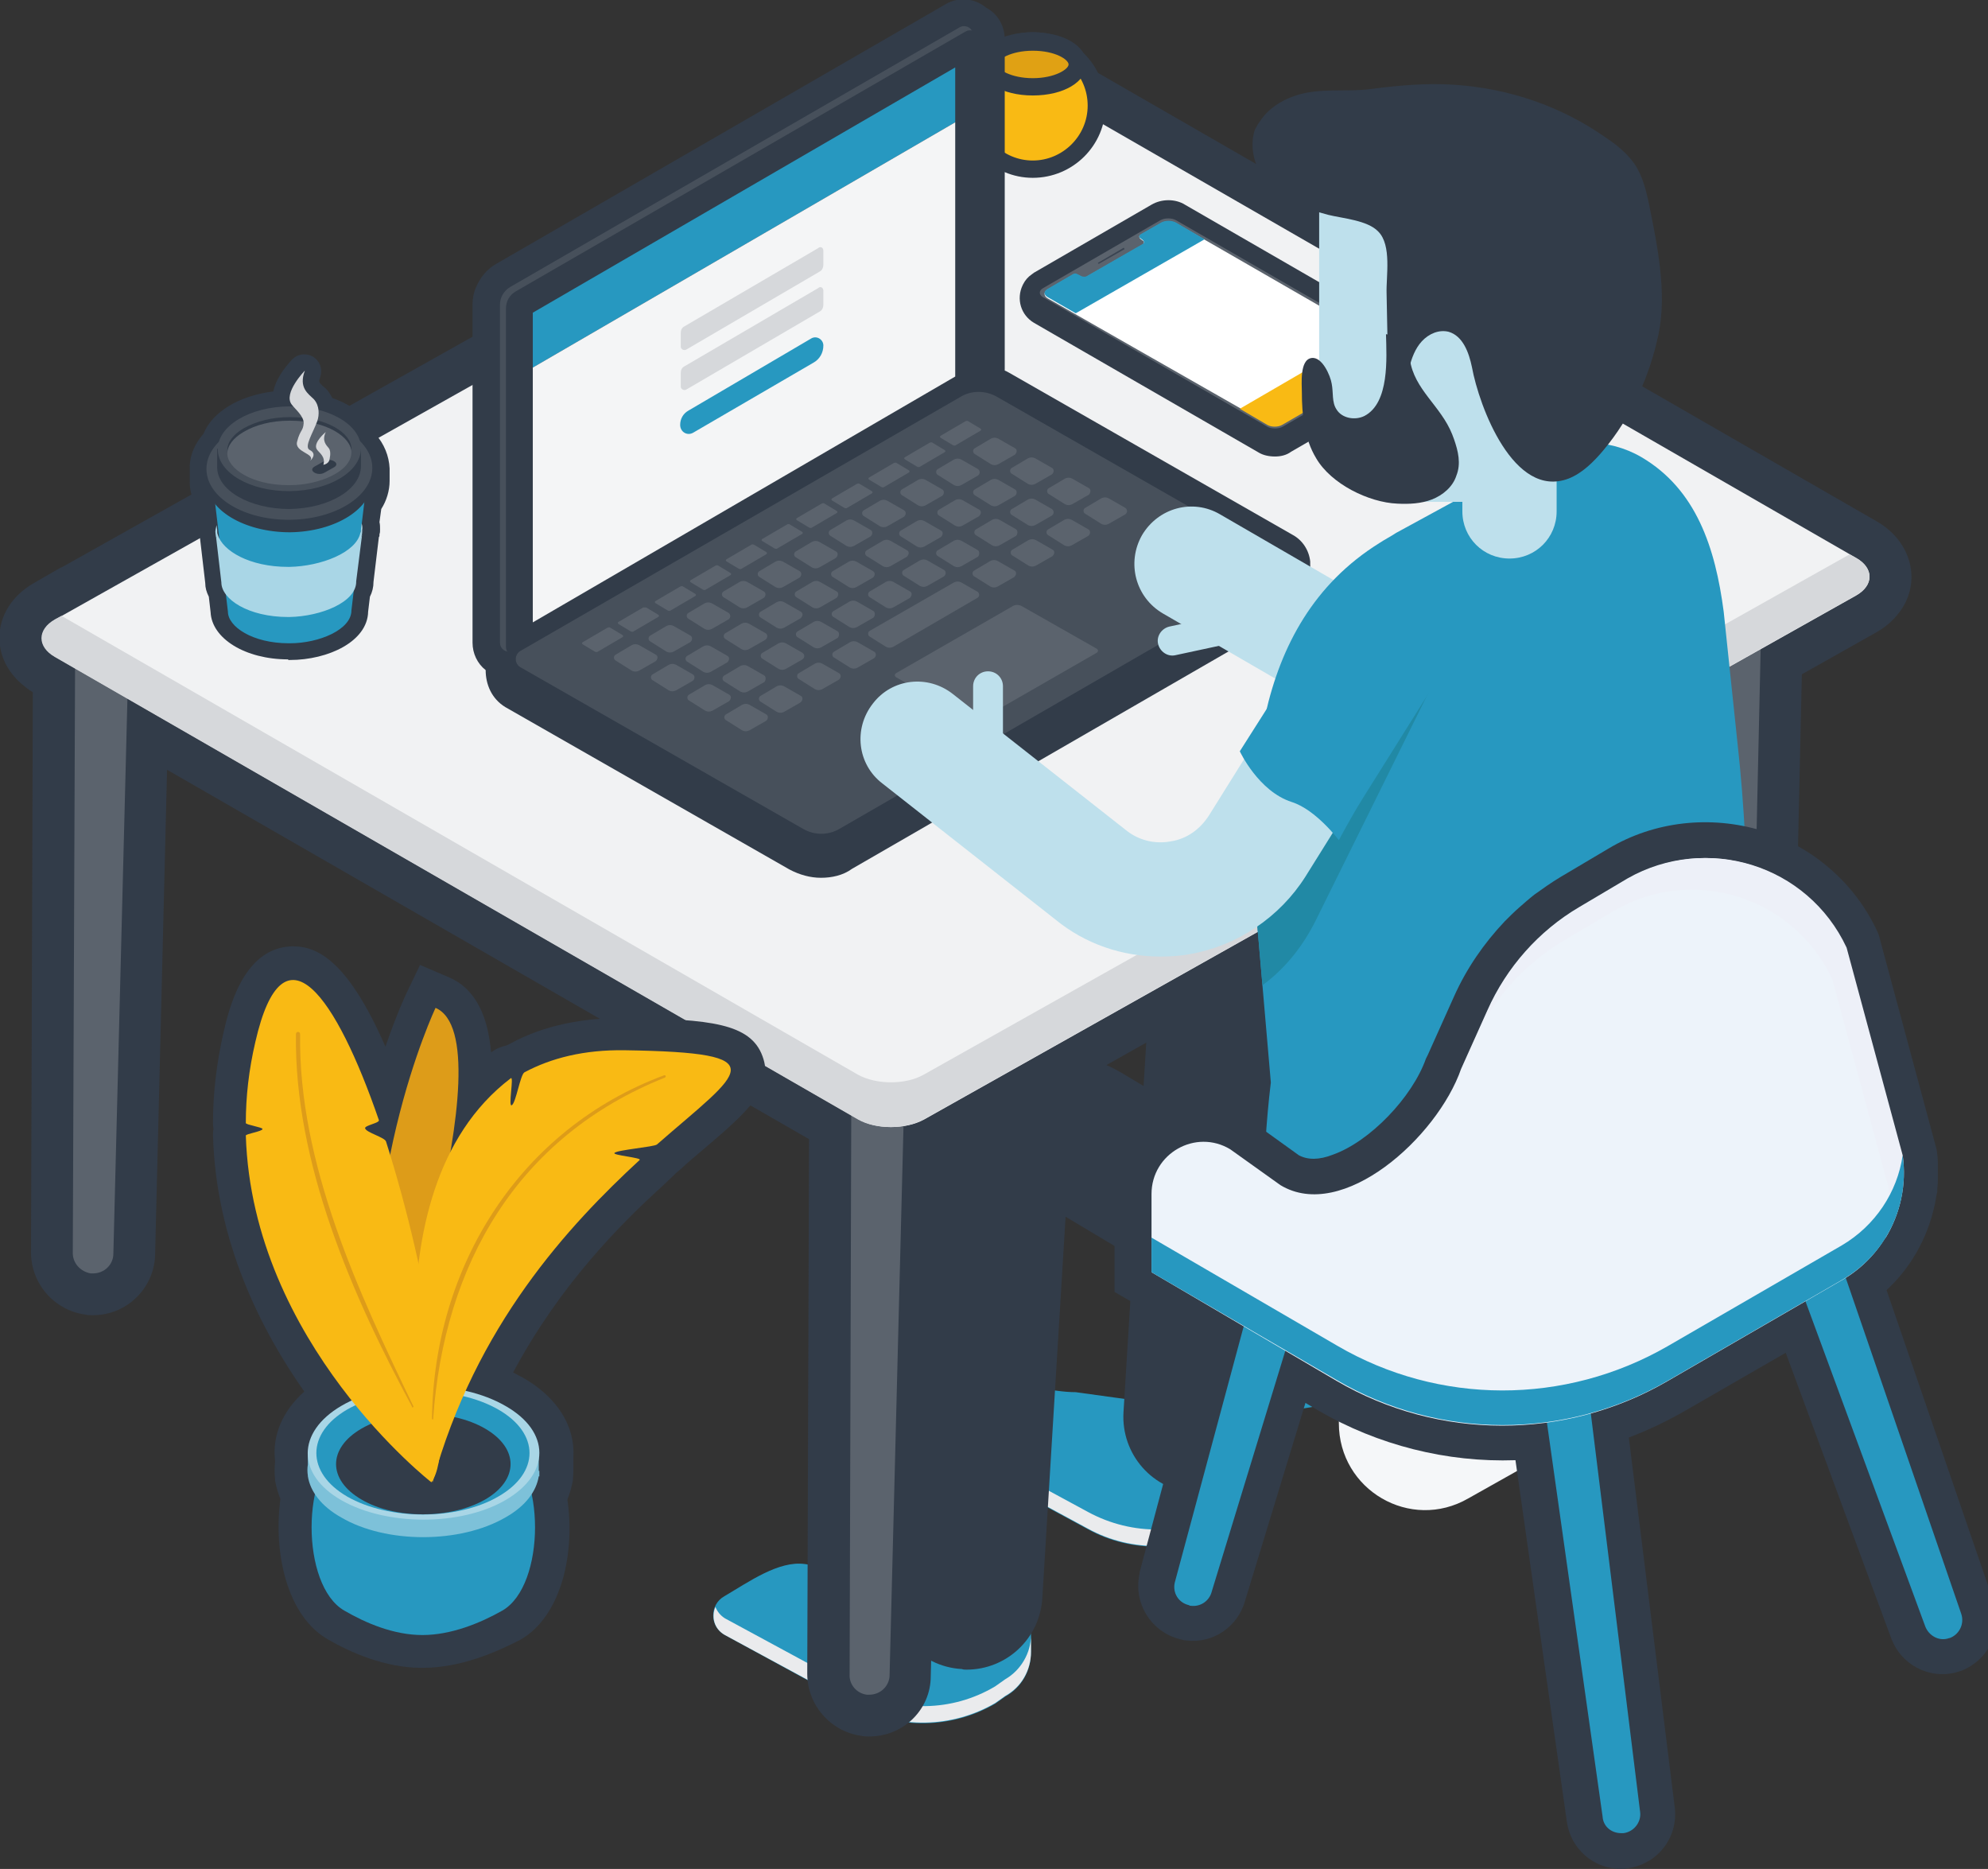 <?xml version="1.0" encoding="utf-8"?>
<!-- Generator: Adobe Illustrator 23.0.3, SVG Export Plug-In . SVG Version: 6.00 Build 0)  -->
<svg version="1.1" id="Layer_1" xmlns="http://www.w3.org/2000/svg" xmlns:xlink="http://www.w3.org/1999/xlink" x="0px" y="0px"
	 viewBox="0 0 333.2 313.2" style="enable-background:new 0 0 333.2 313.2;" xml:space="preserve">
<rect x="0" y="0" width="333.2" height="313.2" fill="#333333" stroke="none"/>
<style type="text/css">
	.st0{fill:#2798C0;}
	.st1{fill:#EAEBED;}
	.st2{fill:#323C49;}
	.st3{fill:#5B636D;}
	.st4{fill:#F1F2F3;}
	.st5{fill:#D6D8DB;}
	.st6{fill:#47505B;}
	.st7{fill:#A9D6E6;}
	.st8{fill:#FFFFFF;}
	.st9{fill:#3A4452;}
	.st10{fill:#F9BA14;}
	.st11{fill:#E0A114;}
	.st12{fill:#F4F5F6;}
	.st13{fill:#BEE0EC;}
	.st14{fill:#F5F7F9;}
	.st15{fill:#2189A5;}
	.st16{fill:#EDF3FA;}
	.st17{fill:#EDF0F8;}
	.st18{fill:#DD9C19;}
	.st19{fill:#7DC1D9;}
</style>
<g>
	<g>
		<g>
			<g id="XMLID_3136_">
				<g>
					<path class="st0" d="M211.9,234.9v12.4c0,3.1-1.6,5.9-4.3,7.4l-1.7,1.2c-7.2,4.2-16.2,4.4-23.5,0.4l-21.8-11.8
						c-2.6-1.4-2.6-5.1-0.1-6.5l0,0c4.1-2.4,9.1-6,13.5-5.4c2.1,0.3,4.2,0.7,6.3,0.7l10.1,1.4L211.9,234.9z"/>
				</g>
			</g>
			<g id="XMLID_3135_">
				<g>
					<path class="st1" d="M160.6,241.6l21.8,11.8c7.4,4,16.3,3.9,23.5-0.4l1.7-1.2c2.6-1.5,4.3-4.4,4.3-7.4v2.8
						c0,3.1-1.6,5.9-4.3,7.4l-1.7,1.2c-7.2,4.2-16.2,4.4-23.5,0.4l-21.8-11.8c-1.8-1-2.3-3-1.6-4.7
						C159.3,240.5,159.8,241.2,160.6,241.6z"/>
				</g>
			</g>
			<g id="XMLID_3133_">
				<g id="XMLID_3134_">
					<g>
						<path class="st2" d="M201.1,250.3c6.7,0,12.3-5.2,12.7-12l3.9-63.9l35,20.9c6.1,3.6,13.9,1.6,17.5-4.4
							c3.6-6.1,1.6-13.9-4.4-17.5l-38.7-23.1c-6.9-4.1-15.3-4.4-22.4-0.6c-7.1,3.7-11.7,10.8-12.2,18.8l-4.2,68.2
							c-0.4,7,4.9,13.1,12,13.5C200.6,250.3,200.8,250.3,201.1,250.3z"/>
					</g>
				</g>
			</g>
			<g id="XMLID_3132_">
				<g>
					<path class="st0" d="M172.8,264.5v12.4c0,3.1-1.6,5.9-4.3,7.4l-1.7,1.2c-7.2,4.2-16.2,4.4-23.5,0.4L121.5,274
						c-2.6-1.4-2.6-5.1-0.1-6.5l0,0c4.1-2.4,9.1-6,13.5-5.4c2.1,0.3,4.2,0.7,6.3,0.7l10.1,1.4L172.8,264.5z"/>
				</g>
			</g>
			<g id="XMLID_3131_">
				<g>
					<path class="st1" d="M121.5,271.2l21.8,11.8c7.4,4,16.3,3.9,23.5-0.4l1.7-1.2c2.6-1.5,4.3-4.4,4.3-7.4v2.8
						c0,3.1-1.6,5.9-4.3,7.4l-1.7,1.2c-7.2,4.2-16.2,4.4-23.5,0.4L121.5,274c-1.8-1-2.3-3-1.6-4.7
						C120.2,270,120.7,270.7,121.5,271.2z"/>
				</g>
			</g>
			<g>
				<g>
					<path class="st2" d="M228.7,206c-0.5-0.2-1-0.5-1.5-0.7L204,191.4l1.7-22.3l24,12.2L228.7,206z"/>
				</g>
			</g>
			<g id="XMLID_3129_">
				<g id="XMLID_3130_">
					<g>
						<path class="st2" d="M162,279.8c6.7,0,12.3-5.2,12.7-12l3.9-63.9l35,20.9c6.1,3.6,13.9,1.6,17.5-4.4
							c3.6-6.1,1.6-13.9-4.4-17.5L188,179.8c-6.9-4.1-15.3-4.4-22.4-0.6c-7.1,3.7-11.7,10.8-12.2,18.8l-4.2,68.2
							c-0.4,7,4.9,13.1,12,13.5C161.5,279.8,161.7,279.8,162,279.8z"/>
					</g>
				</g>
			</g>
		</g>
		<g>
			<g>
				<g>
					<path class="st2" d="M145.7,291c0,0-0.1,0-0.1,0c-0.4,0-0.8,0-1.2-0.1c-5.2-0.7-9.1-5.2-9.1-10.4l0.3-89.6L28,129l-2,81.2
						c-0.1,5.6-4.7,10.2-10.4,10.2c0,0-0.1,0-0.1,0c-0.4,0-0.8,0-1.2-0.1c-5.2-0.7-9.1-5.2-9.1-10.4L5.5,116
						c-0.7-0.4-1.3-0.9-1.9-1.4c-2.4-2.1-3.7-4.8-3.7-7.7c0-3.7,2.1-7.1,5.8-9.2l4.5-2.6l0.1,0L162.1,9.9c5.1-3,12.7-3,17.9,0
						l134.6,77.5c5.2,3,7.2,8.8,4.7,13.7c-1,1.9-2.6,3.6-4.7,4.8L302,113l-2.1,94.4c-0.1,5.7-4.8,10.3-10.5,10.2
						c-0.4,0-0.8,0-1.2-0.1c-5.2-0.7-9.1-5.2-9.1-10.4l0.2-81.4l-121.1,68.1c0,0,0,0,0,0l-2.2,87.1C156,286.5,151.4,291,145.7,291z
						 M149.3,280.6L149.3,280.6C149.3,280.6,149.3,280.6,149.3,280.6z M142.1,280.5C142.1,280.5,142.1,280.6,142.1,280.5
						L142.1,280.5z M19.2,209.9L19.2,209.9C19.2,210,19.2,209.9,19.2,209.9z M12,209.9C12,209.9,12,209.9,12,209.9L12,209.9z
						 M293.2,207.1L293.2,207.1C293.2,207.1,293.2,207.1,293.2,207.1z M286,207C286,207.1,286,207.1,286,207L286,207z M19.5,108
						l128.8,74.2l1.9-0.3c0.7-0.1,1-0.3,1-0.3l151.1-85L173,22c-0.9-0.5-3.1-0.5-4,0L17.8,107L19.5,108z M307.6,99.6
						C307.6,99.6,307.6,99.6,307.6,99.6l3.5-6.1L307.6,99.6z"/>
				</g>
			</g>
			<g>
				<g id="XMLID_3127_">
					<g id="XMLID_3128_">
						<g>
							<path class="st3" d="M289.1,210.5c0.1,0,0.3,0,0.4,0c1.9,0,3.4-1.5,3.4-3.3l2.6-116.6c0-1.9-2.6-3.6-4.5-3.6
								c-1.9,0-4.5,1.3-4.5,3.2l-0.3,116.9C286.2,208.9,287.5,210.3,289.1,210.5z"/>
						</g>
					</g>
				</g>
				<g>
					<g id="XMLID_3125_">
						<g id="XMLID_3126_">
							<g>
								<path class="st3" d="M145.3,284c0.1,0,0.3,0,0.4,0c1.9,0,3.4-1.5,3.4-3.3l2.6-102.6c0-1.9-2.6-3.6-4.5-3.6
									c-1.9,0-4.5,1.3-4.5,3.2l-0.3,102.9C142.3,282.3,143.6,283.8,145.3,284z"/>
							</g>
						</g>
					</g>
					<g id="XMLID_3123_">
						<g id="XMLID_3124_">
							<g>
								<path class="st3" d="M15.2,213.4c0.1,0,0.3,0,0.4,0c1.9,0,3.4-1.5,3.4-3.3l2.6-102.6c0-1.9-2.6-3.6-4.5-3.6
									c-1.9,0-4.5,1.3-4.5,3.2L12.2,210C12.2,211.7,13.5,213.1,15.2,213.4z"/>
							</g>
						</g>
					</g>
					<g>
						<g id="XMLID_3122_">
							<g>
								<path class="st4" d="M176.5,16c-3-1.7-7.9-1.7-11,0L9.3,103.8c-3,1.7-3,4.6,0,6.3l134.6,77.5c3,1.7,7.9,1.7,11,0l156.2-87.8
									c3-1.7,3-4.6,0-6.3L176.5,16z"/>
							</g>
						</g>
						<g id="XMLID_3121_">
							<g>
								<path class="st5" d="M311.1,93.5l-1.1-0.6l-155.2,87.2c-3,1.7-7.9,1.7-11,0L10.3,103.2l-1.1,0.6c-3,1.7-3,4.6,0,6.3
									l134.6,77.5c3,1.7,7.9,1.7,11,0l156.2-87.8C314.1,98.1,314.1,95.2,311.1,93.5z"/>
							</g>
						</g>
					</g>
				</g>
			</g>
		</g>
		<g>
			<g>
				<g>
					<path class="st2" d="M48.3,110.5c-7.2,0-12.8-3.5-13-7.9L35,100c-0.4-0.8-0.6-1.5-0.6-2.3L33.5,90c0,0,0-0.1,0-0.1
						c0,0,0-0.1,0-0.1c0-0.3-0.1-0.6-0.1-0.8c0-0.5,0-0.9,0.2-1.4l-0.3-2.1c-1-1.5-1.5-3.1-1.5-4.7l0-2.4c0-0.1,0-0.3,0-0.4
						c0.1-1.9,0.9-3.7,2.3-5.3c1.5-3.7,6-6.4,11.7-7.1c0.4-1.9,1.7-3.8,3.2-5.4c0.9-0.9,2.3-1.1,3.5-0.4c1.1,0.7,1.6,2,1.2,3.3
						c-0.3,0.9-0.3,0.9,0.4,1.6c0.2,0.1,0.3,0.3,0.5,0.4c0.4,0.4,0.8,1,1.1,1.6c3.5,1.2,6.1,3.4,7.2,6c1.5,1.7,2.3,3.7,2.4,5.8
						l0,2.1c0,1.6-0.5,3.3-1.4,4.7l-0.3,2.2c0.1,0.4,0.1,0.8,0.1,1.2c0,0.3,0,0.6-0.1,0.8c0,0,0,0.1,0,0.2c0,0.1,0,0.2-0.1,0.3
						l-0.9,7.5c0,0.9-0.2,1.7-0.6,2.5l-0.3,2.5c-0.1,5-6.7,8.1-13.1,8.1H48.3z M39.9,97.5c0,0,0,0.1,0.1,0.2
						c0.2,0.3,0.4,0.7,0.4,1.1l0.4,3.3c0,0.1,0,0.2,0,0.3c0.2,0.7,2.7,2.6,7.5,2.6h0.2c4.4,0,7.6-2.1,7.6-2.7c0-0.1,0-0.2,0-0.4
						l0.4-3.1c0-0.4,0.2-0.8,0.4-1.1c0.1-0.1,0.1-0.2,0.1-0.3c0-0.1,0-0.2,0-0.4l0.6-5.4c-0.2-0.6-0.2-1.3,0-2c0-0.2,0-0.4,0-0.7
						l0.1-0.6c0-0.1,0-0.3,0.1-0.4c0-0.1,0-0.3,0-0.4l0.4-3.6c0.1-0.5,0.2-1,0.5-1.3c0.5-0.7,0.8-1.4,0.8-2l0-2.1
						c0-0.8-0.4-1.6-1.2-2.5c-0.3-0.3-0.6-0.7-0.7-1.2c-0.3-1.1-2-2.6-5-3.3c-0.7-0.2-1.3-0.6-1.6-1.2c-0.5,0.4-1.2,0.7-1.9,0.7
						c-0.2,0-0.5,0-0.7,0c-5,0-8.6,2.1-9.2,4c-0.1,0.4-0.4,0.8-0.7,1.2c-0.8,0.8-1.2,1.6-1.2,2.4c0,0,0,0.1,0,0.1l0,2.2
						c0,0.7,0.3,1.3,0.8,2c0.3,0.4,0.5,0.9,0.6,1.4l0.4,3.3c0,0,0,0,0,0l0,0.2c0,0.1,0,0.2,0,0.3c0,0.1,0,0.2,0.1,0.3l0.1,0.8
						c0,0.2,0,0.4,0,0.6c0.1,0.3,0.2,0.6,0.2,0.9c0,0.4-0.1,0.7-0.2,1l0.7,5.4C39.9,97.3,39.9,97.4,39.9,97.5
						C39.9,97.5,39.9,97.5,39.9,97.5z"/>
				</g>
			</g>
			<g id="XMLID_3137_">
				<g id="XMLID_3140_">
					<g id="XMLID_3141_">
						<g id="XMLID_3143_">
							<g id="XMLID_3154_">
								<g>
									<path class="st0" d="M61.2,83l-2.3,19.3c0,3.2-5.4,5.5-10.3,5.5l-0.2,0c-6.1,0-10.2-2.8-10.2-5.3l-2.3-19.5L61.2,83z"/>
								</g>
							</g>
							<g id="XMLID_3151_">
								<g id="XMLID_3153_">
									<g>
										<path class="st2" d="M34.6,80.7c0,4.7,6.3,8.5,14,8.5c7.7-0.1,13.8-4,13.8-8.7l0-2.1l-27.8,0
											C34.6,78.4,34.6,80.6,34.6,80.7z"/>
									</g>
								</g>
								<g id="XMLID_3152_">
									<g>
										
											<ellipse transform="matrix(1 -9.630061e-03 9.630061e-03 1 -0.754 0.47)" class="st6" cx="48.5" cy="78.5" rx="13.9" ry="8.6"/>
									</g>
								</g>
							</g>
							<g id="XMLID_3146_">
								<g id="XMLID_3150_">
									<g>
										<path class="st2" d="M36.4,78.3c0,3.9,5.5,7,12.1,7c6.7-0.1,12-3.3,12-7.2v-2.9H36.4C36.4,75.1,36.4,78.2,36.4,78.3z"/>
									</g>
								</g>
								<g id="XMLID_3149_">
									<g>
										
											<ellipse transform="matrix(1 -9.629843e-03 9.629843e-03 1 -0.722 0.47)" class="st6" cx="48.5" cy="75.2" rx="12" ry="7.1"/>
									</g>
								</g>
								<g id="XMLID_3148_">
									<g>
										<path class="st2" d="M40.8,72.7c2-1.2,4.7-1.9,7.7-1.9l0.2,0c5.7,0,9.7,2.4,10.2,4.9c0-0.2,0-0.3,0-0.5
											c0-2.6-4.1-5.3-10.2-5.3l-0.2,0c-2.9,0-5.6,0.7-7.7,1.9c-1.7,1-2.7,2.3-2.7,3.6c0,0.2,0,0.3,0,0.5
											C38.4,74.7,39.3,73.6,40.8,72.7z"/>
									</g>
								</g>
								<g id="XMLID_3147_">
									<g>
										<path class="st3" d="M48.3,81.3c-6.1,0-10.2-2.8-10.2-5.3c0-1.3,1-2.6,2.7-3.6c2-1.2,4.7-1.9,7.7-1.9l0.2,0
											c6.1,0,10.2,2.8,10.2,5.3c0,3.2-5.4,5.5-10.3,5.5L48.3,81.3z"/>
									</g>
								</g>
							</g>
							<g id="XMLID_3145_">
								<g>
									<path class="st7" d="M60.8,88.7c0,3.8-6.4,6.5-12.3,6.6l-0.2,0c-7.2,0-12.1-3.3-12.2-6.3l1,8.6c0,2.8,4.5,5.8,11.2,5.8
										l0.2,0c5.3-0.1,11.3-2.5,11.2-6L60.8,88.7z"/>
								</g>
							</g>
							<g id="XMLID_3144_">
								<g>
									<path class="st2" d="M56,77.3c-0.5-0.3-1.2-0.3-1.7,0l-1.6,0.9c-0.5,0.3-0.5,0.7,0,1c0.5,0.3,1.2,0.3,1.7,0l1.6-0.9
										C56.5,78,56.5,77.6,56,77.3z"/>
								</g>
							</g>
						</g>
						<g id="XMLID_3142_">
							<g>
								<path class="st7" d="M60.6,87.7l-0.1,1c0,0.2,0,0.4-0.1,0.6c-0.7,3.3-6.6,5.6-11.9,5.7l-0.2,0c-6.5,0-11-2.7-11.8-5.4
									c-0.1-0.2-0.1-0.5-0.1-0.7c0,0,0-0.1,0-0.1l-0.1-0.8c-0.1,0.4-0.2,0.8-0.2,1.1c0,0.6,0.2,1.2,0.6,1.8
									c1.5,2.4,5.8,4.6,11.6,4.6l0.2,0c4.8,0,10.1-1.9,11.7-4.7c0.4-0.6,0.5-1.2,0.5-1.9C60.8,88.3,60.7,88,60.6,87.7z"/>
							</g>
						</g>
					</g>
				</g>
				<g id="XMLID_3139_">
					<g>
						<path class="st5" d="M51.1,62.1c0,0-3.7,3.8-2.2,5.7c0.6,0.8,2,1.9,2,3.1c-0.1,1.4-0.6,1.1-1.1,3.1c-0.5,1.8,3.1,2,2.2,3.2
							c0,0,1.3-1.1-0.1-1.8c-1-0.5,0.6-2.9,1.3-4.9c0.3-0.9,0.4-2.5-0.6-3.6C51.7,66,50,65,51.1,62.1z"/>
					</g>
				</g>
				<g id="XMLID_3138_">
					<g>
						<path class="st5" d="M54.2,77.9c0.4-1.4-0.7-2-1.1-2.6c-0.7-1.1,1.5-2.9,1.5-2.9c-0.7,1.5,0.1,2.2,0.5,2.7
							c0.5,0.6,0.1,2,0.1,2S55.1,77.7,54.2,77.9z"/>
					</g>
				</g>
			</g>
		</g>
		<g>
			<g>
				<path class="st2" d="M213.7,76.5c-1,0-2-0.2-2.8-0.7l-37.6-21.7c-2.2-1.3-3-4-1.9-6.3l0,0l0.1-0.2c0.3-0.6,0.8-1.2,1.4-1.6
					c0.1-0.1,0.3-0.2,0.4-0.3L193,34.3c1.7-1,4-1,5.6,0L236.2,56c1.3,0.8,2.1,2.1,2,3.4v0.8c0,1.8-1,3.5-2.6,4.4l-19.2,11.1
					C215.6,76.3,214.6,76.5,213.7,76.5z M178,49.9l35.7,20.6l17.8-10.3l-35.7-20.6L178,49.9z M232.3,59.1c0,0.1,0,0.2,0,0.4v-0.1
					h1.2L232.3,59.1z M232.3,58.9l1.1,0.1l-1-0.3C232.3,58.8,232.3,58.8,232.3,58.9z M176.2,50.9L176.2,50.9
					C176.2,50.9,176.2,50.9,176.2,50.9z M195.6,39.5C195.6,39.5,195.6,39.5,195.6,39.5L195.6,39.5z M196,39.5L196,39.5
					C196,39.5,196,39.5,196,39.5z"/>
			</g>
			<g id="XMLID_3044_">
				<g id="XMLID_3155_">
					<g id="XMLID_3160_">
						<g>
							<path class="st2" d="M235.2,60.3v-0.9L197,37.1c-0.7-0.4-1.6-0.7-2.3-0.3l-20.1,11.5c-0.2,0.1-0.3,0.3-0.4,0.5l-0.1,0.2
								c-0.4,0.9-0.1,1.9,0.7,2.4l37.6,21.7c0.7,0.4,1.9,0.4,2.6,0l19.2-11.1C234.8,61.7,235.2,61.1,235.2,60.3z"/>
						</g>
					</g>
					<g id="XMLID_3159_">
						<g>
							<path class="st3" d="M234.7,60.1c0.7-0.4,0.7-1.1,0-1.5l-37.6-21.7c-0.7-0.4-1.9-0.4-2.6,0l-19.7,11.4
								c-0.7,0.4-0.7,1.1,0,1.5l37.6,21.7c0.7,0.4,1.9,0.4,2.6,0L234.7,60.1z"/>
						</g>
					</g>
					<g id="XMLID_3158_">
						<g>
							<path class="st8" d="M233.9,60.1c0.7-0.4,0.7-1.1,0-1.5l-36.8-21.2c-0.7-0.4-1.8-0.4-2.5,0l-3.5,2c-0.2,0.1-0.2,0.4,0,0.6
								l0.4,0.3c0.3,0.1,0.3,0.5,0,0.7l-9.4,5.4c-0.2,0.1-0.6,0.1-0.8,0l-0.8-0.4c-0.2-0.1-0.4-0.1-0.6,0l-4.3,2.5
								c-0.7,0.4-0.7,1.1,0,1.5L212.4,71c0.7,0.4,1.8,0.4,2.5,0L233.9,60.1z"/>
						</g>
					</g>
					<g id="XMLID_3156_">
						<g id="XMLID_3157_">
							<g>
								<path class="st9" d="M184.2,44.2C184.2,44.2,184.2,44.2,184.2,44.2l4.2-2.4c0.1,0,0.1-0.1,0-0.2c0-0.1-0.1-0.1-0.2,0
									l-4.1,2.4c-0.1,0-0.1,0.1,0,0.2C184.1,44.2,184.2,44.2,184.2,44.2z"/>
							</g>
						</g>
					</g>
					<g>
						<path class="st0" d="M175.6,48.4l4.3-2.5c0.2-0.1,0.4-0.1,0.6,0l0.8,0.4c0.3,0.1,0.6,0.1,0.8,0l9.4-5.4c0.3-0.1,0.3-0.5,0-0.7
							l-0.4-0.3c-0.2-0.1-0.2-0.4,0-0.6l3.5-2c0.7-0.4,1.8-0.4,2.5,0l4.8,2.8l-21.6,12.4l-4.7-2.7C174.9,49.4,174.9,48.8,175.6,48.4
							z"/>
					</g>
					<g>
						<path class="st10" d="M229.3,56l4.6,2.7c0.7,0.4,0.7,1.1,0,1.5l-19,11c-0.7,0.4-1.8,0.4-2.5,0l-4.6-2.7L229.3,56z"/>
					</g>
				</g>
			</g>
		</g>
		<g>
			<g>
				<circle class="st10" cx="173.1" cy="17.7" r="10.7"/>
				<path class="st2" d="M173.1,29.8c-6.7,0-12.2-5.5-12.2-12.2c0-6.7,5.5-12.2,12.2-12.2c6.7,0,12.2,5.5,12.2,12.2
					C185.3,24.4,179.8,29.8,173.1,29.8z M173.1,8.5c-5.1,0-9.2,4.1-9.2,9.2c0,5,4.1,9.2,9.2,9.2c5,0,9.2-4.1,9.2-9.2
					C182.3,12.6,178.2,8.5,173.1,8.5z"/>
			</g>
			<g>
				<ellipse class="st11" cx="173.1" cy="10.7" rx="7.5" ry="3.8"/>
				<path class="st2" d="M173.1,16c-5.1,0-9-2.3-9-5.3s3.9-5.3,9-5.3s9,2.3,9,5.3S178.3,16,173.1,16z M173.1,8.5c-3.7,0-6,1.5-6,2.3
					s2.3,2.3,6,2.3s6-1.5,6-2.3S176.9,8.5,173.1,8.5z"/>
			</g>
		</g>
		<g>
			<g id="XMLID_3120_">
				<g>
					<path class="st2" d="M137.6,147.1c-1.8,0-3.6-0.5-5.3-1.4l-47.6-27.2c-2.3-1.4-3.3-3.8-3.3-6.2c-1.4-1.1-2.2-2.8-2.2-4.6V51
						c0-1,0.2-2,0.6-2.9c0.7-1.6,1.8-3,3.4-3.9l75.3-43.5c2.2-1.3,4.9-1,6.8,0.6c1.9,1,3.1,3,3.1,5.3v55.5c0.3,0.1,0.6,0.3,0.8,0.4
						l47.4,27.1c1.7,0.9,2.8,2.6,3,4.5l0,0.3c0,0.1,0,0.1,0,0.2c0.2,4.4-0.7,7-3,8.4l-73.8,42.6
						C141.3,146.7,139.4,147.1,137.6,147.1z M90.8,111.6l46,26.3c0.5,0.3,1.1,0.3,1.6,0l71.9-41.5l-45.5-26
						c-0.3-0.2-0.7-0.2-1.1-0.2l-14.4,2.4l10.1-9.7V10.6L88.3,51.7v53.5l4.9-0.4l-2.4,6.3L90.8,111.6z M87.7,52L87.7,52L87.7,52
						L87.7,52z"/>
				</g>
			</g>
			<g id="XMLID_3057_">
				<g id="XMLID_3115_">
					<g id="XMLID_3119_">
						<g>
							<path class="st6" d="M85.5,48.1l75.3-43.5c1-0.6,2.3,0.1,2.3,1.3v56.7c0,1.2-0.6,2.3-1.7,2.9l-75.3,43.5
								c-1,0.6-2.3-0.1-2.3-1.3V51C83.8,49.8,84.5,48.7,85.5,48.1z"/>
						</g>
					</g>
					<g id="XMLID_3118_">
						<g>
							<path class="st2" d="M86.5,48.8l75.3-43.5c1-0.6,2.3,0.1,2.3,1.3v56.7c0,1.2-0.6,2.3-1.7,2.9l-75.3,43.5
								c-1,0.6-2.3-0.1-2.3-1.3V51.7C84.8,50.5,85.4,49.4,86.5,48.8z"/>
						</g>
					</g>
					<g id="XMLID_3117_">
						<g>
							<polygon class="st0" points="89.3,52.4 160.1,11.3 160.1,20.5 89.3,61.6 							"/>
						</g>
					</g>
					<g id="XMLID_3116_">
						<g>
							<polygon class="st12" points="160.1,20.5 160.1,63.1 89.3,104.3 89.3,61.6 							"/>
						</g>
					</g>
				</g>
				<g id="XMLID_3114_">
					<g>
						<path class="st2" d="M167.1,69.4l48.2,25.4c0,0,0.3,3.8-0.8,4.4l-73.8,42.6c-1.9,1.1-4.2,1.1-6.1,0l-47.4-27.1
							c-2-1.2-0.8-4.4-0.8-4.4L161,69.4C162.8,68.3,165.2,68.3,167.1,69.4z"/>
					</g>
				</g>
				<g id="XMLID_3113_">
					<g>
						<path class="st6" d="M167.1,66.5l47.4,27.1c1,0.6,1,2.1,0,2.7l-73.8,42.6c-1.9,1.1-4.2,1.1-6.1,0l-47.4-27.1
							c-1-0.6-1-2.1,0-2.7L161,66.5C162.8,65.4,165.2,65.4,167.1,66.5z"/>
					</g>
				</g>
				<g id="XMLID_3058_">
					<g id="XMLID_3112_">
						<g>
							<path class="st3" d="M171.3,101.6l12.5,7.1c0.3,0.2,0.3,0.5,0,0.7l-19.5,11.2c-0.5,0.3-1.1,0.3-1.6,0l-12.5-7.1
								c-0.3-0.2-0.3-0.5,0-0.7l19.5-11.2C170.1,101.3,170.8,101.3,171.3,101.6z"/>
						</g>
					</g>
					<g id="XMLID_3111_">
						<g>
							<path class="st3" d="M161.8,70.6l-4.1,2.4c-0.2,0.1-0.2,0.3,0,0.4l2,1.2c0.2,0.1,0.4,0.1,0.5,0l4.1-2.4
								c0.2-0.1,0.2-0.3,0-0.4l-2-1.2C162.2,70.5,162,70.5,161.8,70.6z"/>
						</g>
					</g>
					<g id="XMLID_3110_">
						<g>
							<path class="st3" d="M155.8,74.2l-4.1,2.4c-0.2,0.1-0.2,0.3,0,0.4l2,1.2c0.2,0.1,0.4,0.1,0.5,0l4.1-2.4
								c0.2-0.1,0.2-0.3,0-0.4l-2-1.2C156.2,74.1,156,74.1,155.8,74.2z"/>
						</g>
					</g>
					<g id="XMLID_3109_">
						<g>
							<path class="st3" d="M149.8,77.6l-4.1,2.4c-0.2,0.1-0.2,0.3,0,0.4l2,1.2c0.2,0.1,0.4,0.1,0.5,0l4.1-2.4
								c0.2-0.1,0.2-0.3,0-0.4l-2-1.2C150.2,77.5,150,77.5,149.8,77.6z"/>
						</g>
					</g>
					<g id="XMLID_3108_">
						<g>
							<path class="st3" d="M143.6,81.1l-4.1,2.4c-0.2,0.1-0.2,0.3,0,0.4l2,1.2c0.2,0.1,0.4,0.1,0.5,0l4.1-2.4
								c0.2-0.1,0.2-0.3,0-0.4l-2-1.2C144,81,143.8,81,143.6,81.1z"/>
						</g>
					</g>
					<g id="XMLID_3107_">
						<g>
							<path class="st3" d="M137.7,84.4l-4.1,2.4c-0.2,0.1-0.2,0.3,0,0.4l2,1.2c0.2,0.1,0.4,0.1,0.5,0l4.1-2.4
								c0.2-0.1,0.2-0.3,0-0.4l-2-1.2C138.1,84.3,137.9,84.3,137.7,84.4z"/>
						</g>
					</g>
					<g id="XMLID_3106_">
						<g>
							<path class="st3" d="M131.9,87.9l-4.1,2.4c-0.2,0.1-0.2,0.3,0,0.4l2,1.2c0.2,0.1,0.4,0.1,0.5,0l4.1-2.4
								c0.2-0.1,0.2-0.3,0-0.4l-2-1.2C132.3,87.8,132.1,87.8,131.9,87.9z"/>
						</g>
					</g>
					<g id="XMLID_3105_">
						<g>
							<path class="st3" d="M125.9,91.3l-4.1,2.4c-0.2,0.1-0.2,0.3,0,0.4l2,1.2c0.2,0.1,0.4,0.1,0.5,0l4.1-2.4
								c0.2-0.1,0.2-0.3,0-0.4l-2-1.2C126.2,91.2,126,91.2,125.9,91.3z"/>
						</g>
					</g>
					<g id="XMLID_3104_">
						<g>
							<path class="st3" d="M119.9,94.8l-4.1,2.4c-0.2,0.1-0.2,0.3,0,0.4l2,1.2c0.2,0.1,0.4,0.1,0.5,0l4.1-2.4
								c0.2-0.1,0.2-0.3,0-0.4l-2-1.2C120.3,94.7,120.1,94.7,119.9,94.8z"/>
						</g>
					</g>
					<g id="XMLID_3103_">
						<g>
							<path class="st3" d="M114,98.3l-4.1,2.4c-0.2,0.1-0.2,0.3,0,0.4l2,1.2c0.2,0.1,0.4,0.1,0.5,0l4.1-2.4c0.2-0.1,0.2-0.3,0-0.4
								l-2-1.2C114.4,98.2,114.2,98.2,114,98.3z"/>
						</g>
					</g>
					<g id="XMLID_3102_">
						<g>
							<path class="st3" d="M107.8,101.8l-4.1,2.4c-0.2,0.1-0.2,0.3,0,0.4l2,1.2c0.2,0.1,0.4,0.1,0.5,0l4.1-2.4
								c0.2-0.1,0.2-0.3,0-0.4l-2-1.2C108.2,101.8,108,101.8,107.8,101.8z"/>
						</g>
					</g>
					<g id="XMLID_3101_">
						<g>
							<path class="st3" d="M101.8,105.2l-4.1,2.4c-0.2,0.1-0.2,0.3,0,0.4l2,1.2c0.2,0.1,0.4,0.1,0.5,0l4.1-2.4
								c0.2-0.1,0.2-0.3,0-0.4l-2-1.2C102.2,105.1,102,105.1,101.8,105.2z"/>
						</g>
					</g>
					<g id="XMLID_3100_">
						<g>
							<path class="st3" d="M170.1,75.1l-2.8-1.6c-0.4-0.2-0.8-0.2-1.2,0l-2.7,1.6c-0.4,0.2-0.4,0.8,0,1l2.7,1.7
								c0.4,0.2,0.8,0.2,1.2,0l2.8-1.6C170.5,75.8,170.5,75.3,170.1,75.1z"/>
						</g>
					</g>
					<g id="XMLID_3099_">
						<g>
							<path class="st3" d="M163.9,78.6l-2.8-1.6c-0.4-0.2-0.8-0.2-1.2,0l-2.7,1.6c-0.4,0.2-0.4,0.8,0,1l2.7,1.7
								c0.4,0.2,0.8,0.2,1.2,0l2.8-1.6C164.3,79.4,164.3,78.9,163.9,78.6z"/>
						</g>
					</g>
					<g id="XMLID_3098_">
						<g>
							<path class="st3" d="M157.9,82l-2.8-1.6c-0.4-0.2-0.8-0.2-1.2,0l-2.7,1.6c-0.4,0.2-0.4,0.8,0,1l2.7,1.7
								c0.4,0.2,0.8,0.2,1.2,0l2.8-1.6C158.3,82.8,158.3,82.2,157.9,82z"/>
						</g>
					</g>
					<g id="XMLID_3097_">
						<g>
							<path class="st3" d="M151.5,85.5l-2.8-1.6c-0.4-0.2-0.8-0.2-1.2,0l-2.7,1.6c-0.4,0.2-0.4,0.8,0,1l2.7,1.7
								c0.4,0.2,0.8,0.2,1.2,0l2.8-1.6C151.9,86.3,151.9,85.7,151.5,85.5z"/>
						</g>
					</g>
					<g id="XMLID_3096_">
						<g>
							<path class="st3" d="M145.9,88.8l-2.8-1.6c-0.4-0.2-0.8-0.2-1.2,0l-2.7,1.6c-0.4,0.2-0.4,0.8,0,1l2.7,1.7
								c0.4,0.2,0.8,0.2,1.2,0l2.8-1.6C146.3,89.6,146.3,89,145.9,88.8z"/>
						</g>
					</g>
					<g id="XMLID_3095_">
						<g>
							<path class="st3" d="M140.1,92.4l-2.8-1.6c-0.4-0.2-0.8-0.2-1.2,0l-2.7,1.6c-0.4,0.2-0.4,0.8,0,1l2.7,1.7
								c0.4,0.2,0.8,0.2,1.2,0l2.8-1.6C140.5,93.1,140.5,92.6,140.1,92.4z"/>
						</g>
					</g>
					<g id="XMLID_3094_">
						<g>
							<path class="st3" d="M134,95.7l-2.8-1.6c-0.4-0.2-0.8-0.2-1.2,0l-2.7,1.6c-0.4,0.2-0.4,0.8,0,1l2.7,1.7
								c0.4,0.2,0.8,0.2,1.2,0l2.8-1.6C134.4,96.5,134.4,95.9,134,95.7z"/>
						</g>
					</g>
					<g id="XMLID_3093_">
						<g>
							<path class="st3" d="M128,99.1l-2.8-1.6c-0.4-0.2-0.8-0.2-1.2,0l-2.7,1.6c-0.4,0.2-0.4,0.8,0,1l2.7,1.7
								c0.4,0.2,0.8,0.2,1.2,0l2.8-1.6C128.4,99.9,128.4,99.3,128,99.1z"/>
						</g>
					</g>
					<g id="XMLID_3092_">
						<g>
							<path class="st3" d="M122.1,102.7l-2.8-1.6c-0.4-0.2-0.8-0.2-1.2,0l-2.7,1.6c-0.4,0.2-0.4,0.8,0,1l2.7,1.7
								c0.4,0.2,0.8,0.2,1.2,0l2.8-1.6C122.5,103.5,122.5,103,122.1,102.7z"/>
						</g>
					</g>
					<g id="XMLID_3091_">
						<g>
							<path class="st3" d="M115.7,106.5l-2.8-1.6c-0.4-0.2-0.8-0.2-1.2,0l-2.7,1.6c-0.4,0.2-0.4,0.8,0,1l2.7,1.7
								c0.4,0.2,0.8,0.2,1.2,0l2.8-1.6C116.1,107.3,116.1,106.7,115.7,106.5z"/>
						</g>
					</g>
					<g id="XMLID_3090_">
						<g>
							<path class="st3" d="M109.9,109.7l-2.8-1.6c-0.4-0.2-0.8-0.2-1.2,0l-2.7,1.6c-0.4,0.2-0.4,0.8,0,1l2.7,1.7
								c0.4,0.2,0.8,0.2,1.2,0l2.8-1.6C110.3,110.4,110.3,109.9,109.9,109.7z"/>
						</g>
					</g>
					<g id="XMLID_3089_">
						<g>
							<path class="st3" d="M176.3,78.4l-2.8-1.6c-0.4-0.2-0.8-0.2-1.2,0l-2.7,1.6c-0.4,0.2-0.4,0.8,0,1l2.7,1.7
								c0.4,0.2,0.8,0.2,1.2,0l2.8-1.6C176.7,79.2,176.7,78.6,176.3,78.4z"/>
						</g>
					</g>
					<g id="XMLID_3088_">
						<g>
							<path class="st3" d="M170.1,82l-2.8-1.6c-0.4-0.2-0.8-0.2-1.2,0l-2.7,1.6c-0.4,0.2-0.4,0.8,0,1l2.7,1.7
								c0.4,0.2,0.8,0.2,1.2,0l2.8-1.6C170.5,82.8,170.5,82.2,170.1,82z"/>
						</g>
					</g>
					<g id="XMLID_3087_">
						<g>
							<path class="st3" d="M164.1,85.4l-2.8-1.6c-0.4-0.2-0.8-0.2-1.2,0l-2.7,1.6c-0.4,0.2-0.4,0.8,0,1l2.7,1.7
								c0.4,0.2,0.8,0.2,1.2,0l2.8-1.6C164.5,86.1,164.5,85.6,164.1,85.4z"/>
						</g>
					</g>
					<g id="XMLID_3086_">
						<g>
							<path class="st3" d="M157.7,88.9l-2.8-1.6c-0.4-0.2-0.8-0.2-1.2,0l-2.7,1.6c-0.4,0.2-0.4,0.8,0,1l2.7,1.7
								c0.4,0.2,0.8,0.2,1.2,0l2.8-1.6C158.1,89.6,158.1,89.1,157.7,88.9z"/>
						</g>
					</g>
					<g id="XMLID_3085_">
						<g>
							<path class="st3" d="M152,92.2l-2.8-1.6c-0.4-0.2-0.8-0.2-1.2,0l-2.7,1.6c-0.4,0.2-0.4,0.8,0,1l2.7,1.7
								c0.4,0.2,0.8,0.2,1.2,0l2.8-1.6C152.4,92.9,152.4,92.4,152,92.2z"/>
						</g>
					</g>
					<g id="XMLID_3084_">
						<g>
							<path class="st3" d="M146.3,95.7l-2.8-1.6c-0.4-0.2-0.8-0.2-1.2,0l-2.7,1.6c-0.4,0.2-0.4,0.8,0,1l2.7,1.7
								c0.4,0.2,0.8,0.2,1.2,0l2.8-1.6C146.7,96.5,146.7,95.9,146.3,95.7z"/>
						</g>
					</g>
					<g id="XMLID_3083_">
						<g>
							<path class="st3" d="M140.2,99.1l-2.8-1.6c-0.4-0.2-0.8-0.2-1.2,0l-2.7,1.6c-0.4,0.2-0.4,0.8,0,1l2.7,1.7
								c0.4,0.2,0.8,0.2,1.2,0l2.8-1.6C140.6,99.8,140.6,99.3,140.2,99.1z"/>
						</g>
					</g>
					<g id="XMLID_3082_">
						<g>
							<path class="st3" d="M134.2,102.5l-2.8-1.6c-0.4-0.2-0.8-0.2-1.2,0l-2.7,1.6c-0.4,0.2-0.4,0.8,0,1l2.7,1.7
								c0.4,0.2,0.8,0.2,1.2,0l2.8-1.6C134.6,103.2,134.6,102.7,134.2,102.5z"/>
						</g>
					</g>
					<g id="XMLID_3081_">
						<g>
							<path class="st3" d="M128.3,106.1l-2.8-1.6c-0.4-0.2-0.8-0.2-1.2,0l-2.7,1.6c-0.4,0.2-0.4,0.8,0,1l2.7,1.7
								c0.4,0.2,0.8,0.2,1.2,0l2.8-1.6C128.7,106.9,128.7,106.3,128.3,106.1z"/>
						</g>
					</g>
					<g id="XMLID_3080_">
						<g>
							<path class="st3" d="M121.9,109.9l-2.8-1.6c-0.4-0.2-0.8-0.2-1.2,0l-2.7,1.6c-0.4,0.2-0.4,0.8,0,1l2.7,1.7
								c0.4,0.2,0.8,0.2,1.2,0l2.8-1.6C122.3,110.6,122.3,110.1,121.9,109.9z"/>
						</g>
					</g>
					<g id="XMLID_3079_">
						<g>
							<path class="st3" d="M116.1,113l-2.8-1.6c-0.4-0.2-0.8-0.2-1.2,0l-2.7,1.6c-0.4,0.2-0.4,0.8,0,1l2.7,1.7
								c0.4,0.2,0.8,0.2,1.2,0l2.8-1.6C116.5,113.8,116.5,113.2,116.1,113z"/>
						</g>
					</g>
					<g id="XMLID_3078_">
						<g>
							<path class="st3" d="M182.5,81.8l-2.8-1.6c-0.4-0.2-0.8-0.2-1.2,0l-2.7,1.6c-0.4,0.2-0.4,0.8,0,1l2.7,1.7
								c0.4,0.2,0.8,0.2,1.2,0l2.8-1.6C182.8,82.6,182.9,82,182.5,81.8z"/>
						</g>
					</g>
					<g id="XMLID_3077_">
						<g>
							<path class="st3" d="M176.3,85.3l-2.8-1.6c-0.4-0.2-0.8-0.2-1.2,0l-2.7,1.6c-0.4,0.2-0.4,0.8,0,1l2.7,1.7
								c0.4,0.2,0.8,0.2,1.2,0l2.8-1.6C176.7,86.1,176.7,85.6,176.3,85.3z"/>
						</g>
					</g>
					<g id="XMLID_3076_">
						<g>
							<path class="st3" d="M170.3,88.7l-2.8-1.6c-0.4-0.2-0.8-0.2-1.2,0l-2.7,1.6c-0.4,0.2-0.4,0.8,0,1l2.7,1.7
								c0.4,0.2,0.8,0.2,1.2,0l2.8-1.6C170.6,89.5,170.6,88.9,170.3,88.7z"/>
						</g>
					</g>
					<g id="XMLID_3075_">
						<g>
							<path class="st3" d="M163.9,92.2l-2.8-1.6c-0.4-0.2-0.8-0.2-1.2,0l-2.7,1.6c-0.4,0.2-0.4,0.8,0,1l2.7,1.7
								c0.4,0.2,0.8,0.2,1.2,0l2.8-1.6C164.2,93,164.2,92.4,163.9,92.2z"/>
						</g>
					</g>
					<g id="XMLID_3074_">
						<g>
							<path class="st3" d="M158.2,95.5l-2.8-1.6c-0.4-0.2-0.8-0.2-1.2,0l-2.7,1.6c-0.4,0.2-0.4,0.8,0,1l2.7,1.7
								c0.4,0.2,0.8,0.2,1.2,0l2.8-1.6C158.6,96.3,158.6,95.7,158.2,95.5z"/>
						</g>
					</g>
					<g id="XMLID_3073_">
						<g>
							<path class="st3" d="M152.5,99.1l-2.8-1.6c-0.4-0.2-0.8-0.2-1.2,0l-2.7,1.6c-0.4,0.2-0.4,0.8,0,1l2.7,1.7
								c0.4,0.2,0.8,0.2,1.2,0l2.8-1.6C152.9,99.8,152.9,99.3,152.5,99.1z"/>
						</g>
					</g>
					<g id="XMLID_3072_">
						<g>
							<path class="st3" d="M146.4,102.4l-2.8-1.6c-0.4-0.2-0.8-0.2-1.2,0l-2.7,1.6c-0.4,0.2-0.4,0.8,0,1l2.7,1.7
								c0.4,0.2,0.8,0.2,1.2,0l2.8-1.6C146.7,103.2,146.7,102.6,146.4,102.4z"/>
						</g>
					</g>
					<g id="XMLID_3071_">
						<g>
							<path class="st3" d="M140.4,105.8l-2.8-1.6c-0.4-0.2-0.8-0.2-1.2,0l-2.7,1.6c-0.4,0.2-0.4,0.8,0,1l2.7,1.7
								c0.4,0.2,0.8,0.2,1.2,0l2.8-1.6C140.7,106.6,140.7,106,140.4,105.8z"/>
						</g>
					</g>
					<g id="XMLID_3070_">
						<g>
							<path class="st3" d="M134.5,109.4l-2.8-1.6c-0.4-0.2-0.8-0.2-1.2,0l-2.7,1.6c-0.4,0.2-0.4,0.8,0,1l2.7,1.7
								c0.4,0.2,0.8,0.2,1.2,0l2.8-1.6C134.9,110.2,134.9,109.7,134.5,109.4z"/>
						</g>
					</g>
					<g id="XMLID_3069_">
						<g>
							<path class="st3" d="M128.1,113.2l-2.8-1.6c-0.4-0.2-0.8-0.2-1.2,0l-2.7,1.6c-0.4,0.2-0.4,0.8,0,1l2.7,1.7
								c0.4,0.2,0.8,0.2,1.2,0l2.8-1.6C128.4,114,128.4,113.4,128.1,113.2z"/>
						</g>
					</g>
					<g id="XMLID_3068_">
						<g>
							<path class="st3" d="M122.2,116.4l-2.8-1.6c-0.4-0.2-0.8-0.2-1.2,0l-2.7,1.6c-0.4,0.2-0.4,0.8,0,1l2.7,1.7
								c0.4,0.2,0.8,0.2,1.2,0l2.8-1.6C122.6,117.1,122.6,116.6,122.2,116.4z"/>
						</g>
					</g>
					<g id="XMLID_3067_">
						<g>
							<path class="st3" d="M188.6,85.1l-2.8-1.6c-0.4-0.2-0.8-0.2-1.2,0l-2.7,1.6c-0.4,0.2-0.4,0.8,0,1l2.7,1.7
								c0.4,0.2,0.8,0.2,1.2,0l2.8-1.6C189,85.9,189,85.4,188.6,85.1z"/>
						</g>
					</g>
					<g id="XMLID_3066_">
						<g>
							<path class="st3" d="M182.4,88.7l-2.8-1.6c-0.4-0.2-0.8-0.2-1.2,0l-2.7,1.6c-0.4,0.2-0.4,0.8,0,1l2.7,1.7
								c0.4,0.2,0.8,0.2,1.2,0l2.8-1.6C182.8,89.5,182.8,88.9,182.4,88.7z"/>
						</g>
					</g>
					<g id="XMLID_3065_">
						<g>
							<path class="st3" d="M176.4,92.1l-2.8-1.6c-0.4-0.2-0.8-0.2-1.2,0l-2.7,1.6c-0.4,0.2-0.4,0.8,0,1l2.7,1.7
								c0.4,0.2,0.8,0.2,1.2,0l2.8-1.6C176.8,92.8,176.8,92.3,176.4,92.1z"/>
						</g>
					</g>
					<g id="XMLID_3064_">
						<g>
							<path class="st3" d="M170,95.6l-2.8-1.6c-0.4-0.2-0.8-0.2-1.2,0l-2.7,1.6c-0.4,0.2-0.4,0.8,0,1l2.7,1.7
								c0.4,0.2,0.8,0.2,1.2,0l2.8-1.6C170.4,96.3,170.4,95.8,170,95.6z"/>
						</g>
					</g>
					<g id="XMLID_3063_">
						<g>
							<path class="st3" d="M163.9,99.2l-2.8-1.6c-0.4-0.2-0.8-0.2-1.2,0l-14.1,8.1c-0.4,0.2-0.4,0.8,0,1l2.7,1.7
								c0.4,0.2,0.8,0.2,1.2,0l14.1-8.2C164.2,100,164.2,99.5,163.9,99.2z"/>
						</g>
					</g>
					<g id="XMLID_3062_">
						<g>
							<path class="st3" d="M146.5,109.2l-2.8-1.6c-0.4-0.2-0.8-0.2-1.2,0l-2.7,1.6c-0.4,0.2-0.4,0.8,0,1l2.7,1.7
								c0.4,0.2,0.8,0.2,1.2,0l2.8-1.6C146.9,110,146.9,109.4,146.5,109.2z"/>
						</g>
					</g>
					<g id="XMLID_3061_">
						<g>
							<path class="st3" d="M140.6,112.8l-2.8-1.6c-0.4-0.2-0.8-0.2-1.2,0l-2.7,1.6c-0.4,0.2-0.4,0.8,0,1l2.7,1.7
								c0.4,0.2,0.8,0.2,1.2,0l2.8-1.6C141,113.6,141,113,140.6,112.8z"/>
						</g>
					</g>
					<g id="XMLID_3060_">
						<g>
							<path class="st3" d="M134.2,116.6l-2.8-1.6c-0.4-0.2-0.8-0.2-1.2,0l-2.7,1.6c-0.4,0.2-0.4,0.8,0,1l2.7,1.7
								c0.4,0.2,0.8,0.2,1.2,0l2.8-1.6C134.6,117.3,134.6,116.8,134.2,116.6z"/>
						</g>
					</g>
					<g id="XMLID_3059_">
						<g>
							<path class="st3" d="M128.4,119.7l-2.8-1.6c-0.4-0.2-0.8-0.2-1.2,0l-2.7,1.6c-0.4,0.2-0.4,0.8,0,1l2.7,1.7
								c0.4,0.2,0.8,0.2,1.2,0l2.8-1.6C128.8,120.5,128.8,119.9,128.4,119.7z"/>
						</g>
					</g>
				</g>
			</g>
		</g>
		<g id="XMLID_3037_">
			<g id="XMLID_3056_">
				<g>
					<path class="st13" d="M163.5,127.8h4.2c0.2,0,0.4-0.2,0.4-0.4V115c0-1.4-1.1-2.5-2.5-2.5l0,0c-1.4,0-2.5,1.1-2.5,2.5v12.4
						C163.1,127.6,163.3,127.8,163.5,127.8z"/>
				</g>
			</g>
			<g id="XMLID_3054_">
				<g id="XMLID_3055_">
					<g>
						<path class="st13" d="M243.2,129.3c3.3,0,6.5-1.7,8.3-4.8c2.7-4.6,1.1-10.4-3.5-13.1l-43.5-25.2c-4.6-2.7-10.4-1.1-13.1,3.5
							c-2.6,4.6-1.1,10.4,3.5,13.1l43.5,25.2C239.9,128.8,241.6,129.3,243.2,129.3z"/>
					</g>
				</g>
			</g>
			<g id="XMLID_3052_">
				<g id="XMLID_3053_">
					<g>
						<path class="st14" d="M284.1,173.3l5.9,44c0,5.6-3,10.7-7.8,13.5l-36.1,20.3c-9.7,5.6-21.7-1.4-21.7-12.6v-89.4
							c0-5.6-11.6-1.7-6.8-4.5l50.7-29.3C278,109.8,284.1,162.1,284.1,173.3z"/>
					</g>
				</g>
			</g>
			<g id="XMLID_3050_">
				<g id="XMLID_3051_">
					<g>
						<path class="st0" d="M288.9,102.5l2.3,21.9c1.2,10.8,1.7,21.6,1.7,32.5l0,16.8c0.5,5.2-1.8,37.5-2.8,42.6
							c-0.7,3.3-72.9,23.2-86.3,20.7l8.3-45.6c0.2-3.3,0.5-6.7,0.9-10l-2.3-26.6c-1.6-22.3-1.5-50.1,20.5-63.8
							c0.9-0.6,1.9-1.1,2.8-1.7l23.3-12.7c5.5-3.2,12.3-3.2,17.8,0h0C284.3,82,287.5,91.8,288.9,102.5z"/>
					</g>
				</g>
			</g>
			<g id="XMLID_3047_">
				<g id="XMLID_3048_">
					<g id="XMLID_3049_">
						<g>
							<path class="st13" d="M253,93.6c4.4,0,7.9-3.5,7.9-7.9V54.6c0-4.4-3.5-7.9-7.9-7.9c-4.4,0-7.9,3.5-7.9,7.9v31.1
								C245.1,90.1,248.6,93.6,253,93.6z"/>
						</g>
					</g>
				</g>
			</g>
			<g id="XMLID_3045_">
				<g id="XMLID_3046_">
					<g>
						<path class="st13" d="M236.9,84.1H259c0.6,0,1.1-0.5,1.1-1.1V32.5c0-0.6-0.5-1.1-1.1-1.1h-37.9v36.9
							C221.1,77,228.2,84.1,236.9,84.1z"/>
					</g>
				</g>
			</g>
			<g id="XMLID_3043_">
				<g>
					<path class="st2" d="M211.2,20.3c1.3-2,3.4-3.4,5.7-4.2c4.3-1.5,8.7-0.6,13-1.2c4.6-0.6,9.2-1,13.8-0.7
						c9.2,0.6,18,3.6,25.5,8.9c1.8,1.2,3.5,2.6,4.7,4.3c1.4,2,2,4.5,2.5,6.9c1.4,6.9,3,14.7,1.6,21.6c-1.5,7.2-4.6,14-9.3,19.6
						c-1.6,1.9-3.5,3.8-5.8,4.7c-9.2,3.5-15-12.1-16.2-18.7c-0.5-2.4-1.5-5.2-3.9-5.9c-1.6-0.4-3.3,0.3-4.5,1.6
						c-1.1,1.2-1.7,2.8-2.1,4.4c-0.2,0.9-0.4,1.8-1,2.5c-0.6,0.7-1.8,1-2.5,0.4c-0.1-5.1-0.2-10.2-0.3-15.3
						c-0.1-2.9,0.9-8.1-1.4-10.4c-1.8-1.9-6-2.2-8.4-2.8c-3.7-1-7.4-2.2-10.1-5.2c-2.1-2.4-3.2-5.9-2.2-9
						C210.5,21.4,210.8,20.8,211.2,20.3z"/>
				</g>
			</g>
			<g>
				<g>
					<path class="st15" d="M220.5,154.3c-2.2,4.4-5.2,8.1-8.9,10.8l-0.9-10.3c-0.3-3.9-0.5-8.1-0.6-12.2c0-4.2,0.2-8.5,0.7-12.7
						l12.1-24.5c2.5-5.1,8.3-7,13-4.2c4.7,2.7,6.4,9,3.9,14.1L220.5,154.3z"/>
				</g>
			</g>
			<g id="XMLID_3041_">
				<g id="XMLID_3042_">
					<g>
						<path class="st13" d="M194.5,160.3c1.6,0,3.3-0.1,4.9-0.4c8-1.4,15.1-6.2,19.4-13l21.6-34.6c2.8-4.5,1.4-10.4-3-13.2
							c-4.5-2.8-10.4-1.4-13.2,3l-21.6,34.6c-1.5,2.3-3.7,3.9-6.4,4.3c-2.7,0.5-5.4-0.2-7.5-1.9l-29-22.8
							c-4.2-3.3-10.2-2.6-13.4,1.6c-3.3,4.2-2.6,10.2,1.6,13.4l29,22.8C181.9,158.2,188.1,160.3,194.5,160.3z"/>
					</g>
				</g>
			</g>
			<g id="XMLID_3039_">
				<g>
					<path class="st0" d="M216.5,134.4c-5.6-1.8-8.7-8.5-8.7-8.5l15.5-24.4c3.1-5,9.7-6.5,14.8-3.4c5,3.1,6.5,9.7,3.4,14.8
						l-13.1,20.9c-2,3.2-4,7-4,7S220.6,135.7,216.5,134.4z"/>
				</g>
			</g>
			<g id="XMLID_3038_">
				<g>
					<path class="st13" d="M209.4,106.8l-0.9-4.1c0-0.2-0.2-0.3-0.5-0.3L196,105c-1.3,0.3-2.2,1.6-1.9,2.9v0
						c0.3,1.3,1.6,2.2,2.9,1.9l12.1-2.6C209.4,107.3,209.5,107,209.4,106.8z"/>
				</g>
			</g>
			<g>
				<g>
					<path class="st2" d="M243.7,73.6c-0.1-0.3-0.2-0.5-0.3-0.8c-1.9-4.8-6.4-7.5-7.1-12.6c-0.1-1.1-0.2-2.3-0.2-3.4
						c-1-0.2-2.8-0.6-3.8-0.8c0.1,4,0.6,11.5-3.6,13.7c-1.6,0.8-3.8,0.4-4.7-1.1c-0.8-1.2-0.5-2.8-0.8-4.3c-0.2-1.3-1.6-4.6-3.4-4.3
						c-2,0.3-1.6,4.4-1.6,5.7c0,3.8,0.4,7.8,2.4,11.1c2.5,4.3,8.8,7.4,13.6,7.6c2,0.1,4,0,5.8-0.7c1.8-0.7,3.5-2.1,4.1-4
						C244.9,77.7,244.4,75.6,243.7,73.6z"/>
				</g>
			</g>
		</g>
		<g>
			<g>
				<g>
					<path class="st2" d="M271.7,313.2c-4.6,0-8.5-3.4-9.1-8l-8.6-60.5c-11.5,0.4-23-2.5-33-8.3l-2.2-1.3l-10.1,33.1
						c-1.2,4.4-5.4,7.3-9.9,6.7c-0.3,0-0.7-0.1-1-0.2c-4.9-1.2-7.9-6.1-6.8-11l0-0.2l10.3-38.6l-14.5-8.4l0-16.8l0-0.1
						c0.2-5.2,2.9-9.8,7.5-12.4c4.7-2.6,10.2-2.5,14.8,0.2l0.4,0.3l8.2,5.9c1.5,0.8,3.4,0.8,5.7-0.1c6.2-2.2,13.3-9.6,15.6-16.1l0,0
						l0.3-0.6l4.4-9.8c2.1-4.7,5-8.9,8.5-12.6c0.8-0.8,1.6-1.6,2.4-2.3c0.8-0.7,1.7-1.5,2.6-2.2c1.4-1,2.8-2,4.3-2.9l8.1-4.8
						c7.7-4.6,17.1-5.6,25.7-3c8.6,2.7,15.7,8.9,19.4,17l0.2,0.5l9.6,35.6l0.1,0.4c0.1,0.7,0.2,1.4,0.2,2.2c0,0.2,0,0.4,0,0.6l0,0.1
						c0,0.5,0,1.1,0,1.6c0,0.2,0,0.4,0,0.6l0,0.1c0,0.5-0.1,1.1-0.1,1.6c0,0.2,0,0.4-0.1,0.6c-0.1,0.6-0.2,1.2-0.3,1.7
						c0,0.1-0.1,0.3-0.1,0.4c-1.2,5.4-4,10.3-8,14l17.9,52.1c0.8,2.3,0.7,4.7-0.3,6.9c-1,2.2-2.8,3.9-5.1,4.8
						c-0.4,0.1-0.7,0.2-1,0.3c-4.5,1.1-9.1-1.4-10.7-5.7l-17.7-47.9l-17,9.8c-3,1.7-6.1,3.2-9.3,4.4l7.7,62c0.3,2.5-0.4,4.9-1.9,6.8
						c-1.5,1.9-3.7,3.1-6.1,3.4C272.4,313.2,272,313.2,271.7,313.2z M215.4,219.4l11.7,6.8c9.4,5.5,20.5,7.7,31.3,6.2l3.3-0.4
						l3.3-0.9c4-1.1,7.9-2.7,11.5-4.8l29.7-17.2c0.6-0.3,1-0.7,1.4-1c2.6-2.1,4.5-5.1,5.2-8.4l0-0.2c0.1-0.3,0.1-0.6,0.2-1l0-0.3
						c0-0.3,0.1-0.6,0.1-0.9l0-0.4c0-0.3,0-0.6,0-0.9l0-0.4c0-0.3,0-0.6-0.1-0.9l-9.2-33.9c-2.4-4.9-6.7-8.6-12-10.2
						c-5.4-1.7-11.1-1-16.1,1.9l-8.1,4.8c-1.1,0.6-2.1,1.3-3.1,2.1c-0.7,0.5-1.3,1-1.9,1.6c-0.6,0.5-1.2,1.1-1.8,1.7
						c-2.6,2.7-4.7,5.8-6.2,9.2l-4.3,9.6c-3.5,9.9-13.2,19.9-22.8,23.4c-5.9,2.1-11.5,1.8-16.1-1l-0.4-0.3l-8.2-5.9
						c-1.1-0.6-2.1-0.2-2.6,0c-0.4,0.2-1.4,0.9-1.4,2.4l0,0.3l0,9.3L215.4,219.4z M239.4,177C239.4,177,239.4,177,239.4,177
						L239.4,177z"/>
				</g>
			</g>
			<g id="XMLID_3026_">
				<g id="XMLID_3035_">
					<g id="XMLID_3036_">
						<g>
							<path class="st0" d="M271.7,307.2c0.1,0,0.2,0,0.4,0c1.7-0.2,3-1.8,2.8-3.5l-14.8-119.6c-0.2-1.7-2.8-3-4.6-2.8
								c-1.7,0.2-4,1.8-3.8,3.5l16.9,119.6C268.7,306.1,270.1,307.2,271.7,307.2z"/>
						</g>
					</g>
				</g>
				<g id="XMLID_3033_">
					<g id="XMLID_3034_">
						<g>
							<path class="st0" d="M326.4,274.6c0.1,0,0.2-0.1,0.4-0.1c1.6-0.6,2.5-2.4,1.9-4.1l-30.5-88.7c-0.6-1.6-3.5-2.2-5.1-1.6
								c-1.6,0.6-3.5,2.7-2.9,4.3l32.5,88.2C323.3,274.1,324.9,275,326.4,274.6z"/>
						</g>
					</g>
				</g>
				<g id="XMLID_3031_">
					<g id="XMLID_3032_">
						<g>
							<path class="st0" d="M199.6,269.1c1.6,0.2,3.1-0.8,3.5-2.4l18-58.9c0.4-1.7-1.7-3.5-3.4-3.9c-1.7-0.4-4.5,0.5-4.9,2.2
								l-15.9,59.1c-0.4,1.7,0.6,3.4,2.4,3.8C199.4,269.1,199.5,269.1,199.6,269.1z"/>
						</g>
					</g>
				</g>
				<g id="XMLID_3030_">
					<g>
						<path class="st16" d="M309.4,158.9l9.4,34.8c1.2,8.4-2.8,16.7-10.2,20.9l-29.2,16.9c-17.1,9.9-38.3,9.9-55.4-0.1L193,213.2
							l0-13.1c0-6.8,7.4-11,13.2-7.5l8.4,6c10.4,6.3,26.3-8,30.3-19.5l4.4-9.8c3.2-7.2,8.6-13.3,15.4-17.3l8.1-4.8
							C286,139.7,303,145,309.4,158.9z"/>
					</g>
				</g>
				<g id="XMLID_3028_">
					<g id="XMLID_3029_">
						<g>
							<path class="st17" d="M316.5,198.9l-9.4-34.8c-6.5-13.9-23.5-19.2-36.7-11.4l-8.1,4.8c-6.8,4-12.2,10-15.4,17.3l-2.1,4.7
								c0-0.1,0-0.1,0.1-0.2l4.4-9.8c3.2-7.2,8.6-13.3,15.4-17.3l8.1-4.8c13.2-7.8,30.2-2.5,36.7,11.4l9.4,34.8
								c0.7,4.9-0.4,9.8-2.9,13.9C316.7,204.8,316.9,201.8,316.5,198.9z"/>
						</g>
					</g>
				</g>
				<g id="XMLID_3027_">
					<g>
						<path class="st0" d="M193,207.4l31.1,18.1c17.1,10,38.2,10,55.4,0.1l29.2-16.9c5.6-3.3,9.3-8.9,10.2-15.1l0,0
							c1.2,8.4-2.8,16.7-10.2,20.9l-29.2,16.9c-17.1,9.9-38.3,9.9-55.4-0.1L193,213.2l0-13.1c0,0,0,0,0-0.1L193,207.4z"/>
					</g>
				</g>
			</g>
		</g>
		<g>
			<g id="XMLID_3025_">
				<g>
					<path class="st5" d="M138,42v2.4c0,0.4-0.2,0.9-0.6,1.1l-22.4,13.1c-0.4,0.2-0.9-0.1-0.9-0.5v-2.3c0-0.5,0.2-0.9,0.6-1.1
						l22.4-13.1C137.5,41.2,138,41.5,138,42z"/>
				</g>
			</g>
			<g id="XMLID_3024_">
				<g>
					<path class="st5" d="M138,48.7v2.4c0,0.4-0.2,0.9-0.6,1.1l-22.4,13.1c-0.4,0.2-0.9-0.1-0.9-0.5v-2.3c0-0.5,0.2-0.9,0.6-1.1
						l22.4-13.1C137.5,47.9,138,48.2,138,48.7z"/>
				</g>
			</g>
			<g id="XMLID_3023_">
				<g>
					<path class="st0" d="M138,57.9L138,57.9c0,1.2-0.6,2.3-1.7,2.9l-20.1,11.7c-1,0.6-2.2-0.1-2.2-1.3v0c0-1,0.5-1.9,1.4-2.4
						L136,56.7C136.9,56.2,138,56.9,138,57.9z"/>
				</g>
			</g>
		</g>
	</g>
	<g>
		<g>
			<g>
				<path class="st2" d="M70.8,279.5c0,0-0.1,0-0.1,0c-6.2,0-12-2.6-15.8-4.8c-6.9-4-9.1-14.7-7.9-23.5c-0.4-1-0.7-2-0.9-3.1l0-0.3
					c-0.1-0.9-0.1-1.9,0-2.8v-0.2c-0.5-4.3,1.3-8.4,4.9-11.6c-7.3-10.4-14.8-25.2-15.3-42.9c0-0.4,0-0.8,0.1-1.1
					c-0.1-0.4-0.1-0.7-0.1-1.1c0-4.9,0.6-9.9,1.7-14.8c0.9-3.9,3.2-14.2,11.2-14.7c4.1-0.2,9.4,1.7,16,16.8c1.9-5.5,3.4-8.7,3.5-8.9
					l2.3-4.8l4.9,2.1c4.6,2,6.5,6.8,7,12.5c0,0,0,0,0.1,0c0.8-0.6,1.6-0.9,2.5-1.1c0.2-0.1,0.4-0.2,0.6-0.3c5.5-3,12.1-4.4,19.5-4.3
					c14,0.2,20.8,0.9,22.8,6.4c2,5.4-2.5,9.3-9.9,15.6c-1.2,1-2.5,2.1-3.9,3.4c-0.2,0.2-0.4,0.3-0.6,0.5l-2.2,2.1
					c-7.3,6.6-17.4,16.8-25.2,31.4c0.6,0.3,1.1,0.6,1.7,0.9c5.6,3.2,8.7,8,8.4,13.2v2c0,0.2,0,0.4,0,0.6l-0.1,1.5
					c-0.2,1-0.5,2.1-0.9,3.1c1.3,8.8-0.9,19.5-7.9,23.5C83.1,276.9,77.2,279.5,70.8,279.5z M57,246.5c0,0.2,0.2,0.5,0.3,0.7l1.3,1.9
					l-0.5,2.2c-1.3,6.1,0.4,12.6,2.3,13.7c2.6,1.5,6.5,3.3,10.4,3.3c0,0,0,0,0.1,0c3.1,0,6.9-1.2,10.6-3.3c1.8-1.1,3.6-7.6,2.3-13.7
					l-0.5-2.3l1.3-1.9c0.2-0.3,0.3-0.5,0.3-0.7l0-0.5l0-2.5c0-0.7-0.8-2-2.9-3.2c-1.4-0.8-3.1-1.4-5.1-1.9l-6.6-1.5l2.8-6.1
					c7.1-15.7,16.8-27.1,25-35.2c-0.1-0.3-0.2-0.5-0.3-0.8l-0.9-3.3l2.6-2.4c1.5-1.3,3.2-1.6,6.5-2c0.5-0.1,1.1-0.2,1.6-0.2
					c1-0.9,2-1.8,3-2.6c0.9-0.8,1.9-1.6,2.8-2.4c-2.1-0.1-4.9-0.3-8.7-0.3c-4.7-0.1-8.9,0.7-12.5,2.2c0,0.1-0.1,0.2-0.1,0.3
					c-0.7,2.3-1.2,4.4-3.3,5.7c-1.6,1-3.5,1.2-5.2,0.6c-1.2,1.6-2.3,3.3-3.3,5.2L63.9,228l2.2-13l-6-19.7c0-0.2-0.1-0.3-0.1-0.5
					c-1.5-0.7-3.3-1.8-4.1-4.1c-0.2-0.6-0.9-3.1,0.9-5.3c-3.3-8.7-5.8-12.8-7.2-14.6c-0.4,1-0.9,2.5-1.4,4.8
					c-0.7,2.9-1.1,5.8-1.3,8.8c1.7,1.1,2.6,2.6,2.7,4.6c0,2-0.8,3.6-2.5,4.7c1.5,15.9,9.6,29,16.3,37.4l4.4,5.5l-6.5,2.9
					c-0.5,0.2-0.9,0.4-1.3,0.7c-1.9,1.1-3,2.4-2.9,3.3l0.1,0.4v1.7l-0.1,0.4C57,246.2,57,246.3,57,246.5L57,246.5z"/>
			</g>
		</g>
		<g>
			<g>
				<g>
					<path class="st18" d="M73,168.9c0,0-14.5,30.6-8.9,66.8C64.2,235.6,85.3,174.2,73,168.9z"/>
				</g>
			</g>
			<g id="XMLID_526_">
				<g>
					<path class="st0" d="M84.2,269.9c7.3-4.2,7.3-23.7,0-27.9s-19.3-4.2-26.5,0c-7.3,4.2-7.3,23.7,0,27.9c3.6,2.1,8.3,4.1,13.1,4.1
						C75.6,274,80.5,272,84.2,269.9z"/>
				</g>
			</g>
			<g id="XMLID_525_">
				<g>
					<path class="st19" d="M90.3,246.5c0-0.1,0-0.2,0-0.4v-2.9h-0.7c-0.9-1.8-2.5-3.4-4.9-4.8c-7.6-4.4-20-4.4-27.5,0
						c-2.4,1.4-4,3-4.9,4.8h-0.7v2.2c-0.1,0.6-0.1,1.3,0,1.9v0.1h0c0.4,2.5,2.2,5,5.6,6.9c7.5,4.4,19.9,4.4,27.5,0
						c3.4-1.9,5.2-4.4,5.6-6.9h0.1V246.5z"/>
				</g>
			</g>
			<g id="XMLID_524_">
				<g>
					<path class="st7" d="M84.7,251.4c7.6-4.4,7.6-11.5,0-15.8c-7.6-4.4-20-4.4-27.5,0s-7.5,11.5,0,15.8S77.1,255.8,84.7,251.4z"/>
				</g>
			</g>
			<g id="XMLID_523_">
				<g>
					<path class="st0" d="M83.5,250.8c7-4,7-10.6,0-14.6c-7-4-18.3-4-25.3,0c-6.9,4-6.9,10.6,0,14.6
						C65.2,254.8,76.6,254.8,83.5,250.8z"/>
				</g>
			</g>
			<g id="XMLID_522_">
				<g>
					<path class="st2" d="M81.3,251.3c5.7-3.3,5.7-8.6,0-11.9c-5.7-3.3-15-3.3-20.7,0c-5.7,3.3-5.7,8.6,0,11.9
						C66.2,254.6,75.5,254.6,81.3,251.3z"/>
				</g>
			</g>
			<g>
				<g>
					<path class="st10" d="M72.3,248.4c0,0-30-23.3-31.1-58.1c0-0.3,2.8-0.7,2.8-1.1c0-0.3-2.8-0.7-2.8-1c0-4.4,0.5-8.9,1.6-13.6
						c4.7-20.6,13.6-7.5,20.7,13.1c0.2,0.5-2.5,0.9-2.3,1.4c0.2,0.7,3.3,1.5,3.5,2.2C71.8,213.6,76.6,242.6,72.3,248.4z"/>
				</g>
			</g>
			<g>
				<g>
					<g>
						<path class="st18" d="M69.3,235.7c-9.2-19.1-19.3-40.7-19-62.4c0-0.5-0.7-0.5-0.7,0c-0.3,21.5,9.4,43.8,19.5,62.5
							C69.1,236,69.3,235.8,69.3,235.7L69.3,235.7z"/>
					</g>
				</g>
			</g>
			<g>
				<g>
					<path class="st10" d="M72.5,248.4c0,0-12.3-48.4,13.1-67.7c0.6-0.5-0.5,5,0.2,4.5c0.7-0.5,1.4-5.1,2.1-5.5
						c4.5-2.4,10-3.8,16.8-3.7c26,0.4,19.6,3.4,5.4,15.8c-0.5,0.4-6.6,0.9-7.1,1.4c-0.5,0.4,4.7,0.8,4.2,1.2
						C95.4,205.3,79.7,222.1,72.5,248.4z"/>
				</g>
			</g>
			<g>
				<g>
					<g>
						<path class="st18" d="M72.6,237.8c1.8-25.9,14.1-47.3,38.8-57.2c0.3-0.1,0.2-0.5-0.1-0.4c-24.2,9-38.6,32-38.9,57.6
							C72.5,237.9,72.6,237.9,72.6,237.8L72.6,237.8z"/>
					</g>
				</g>
			</g>
		</g>
	</g>
</g>
</svg>

